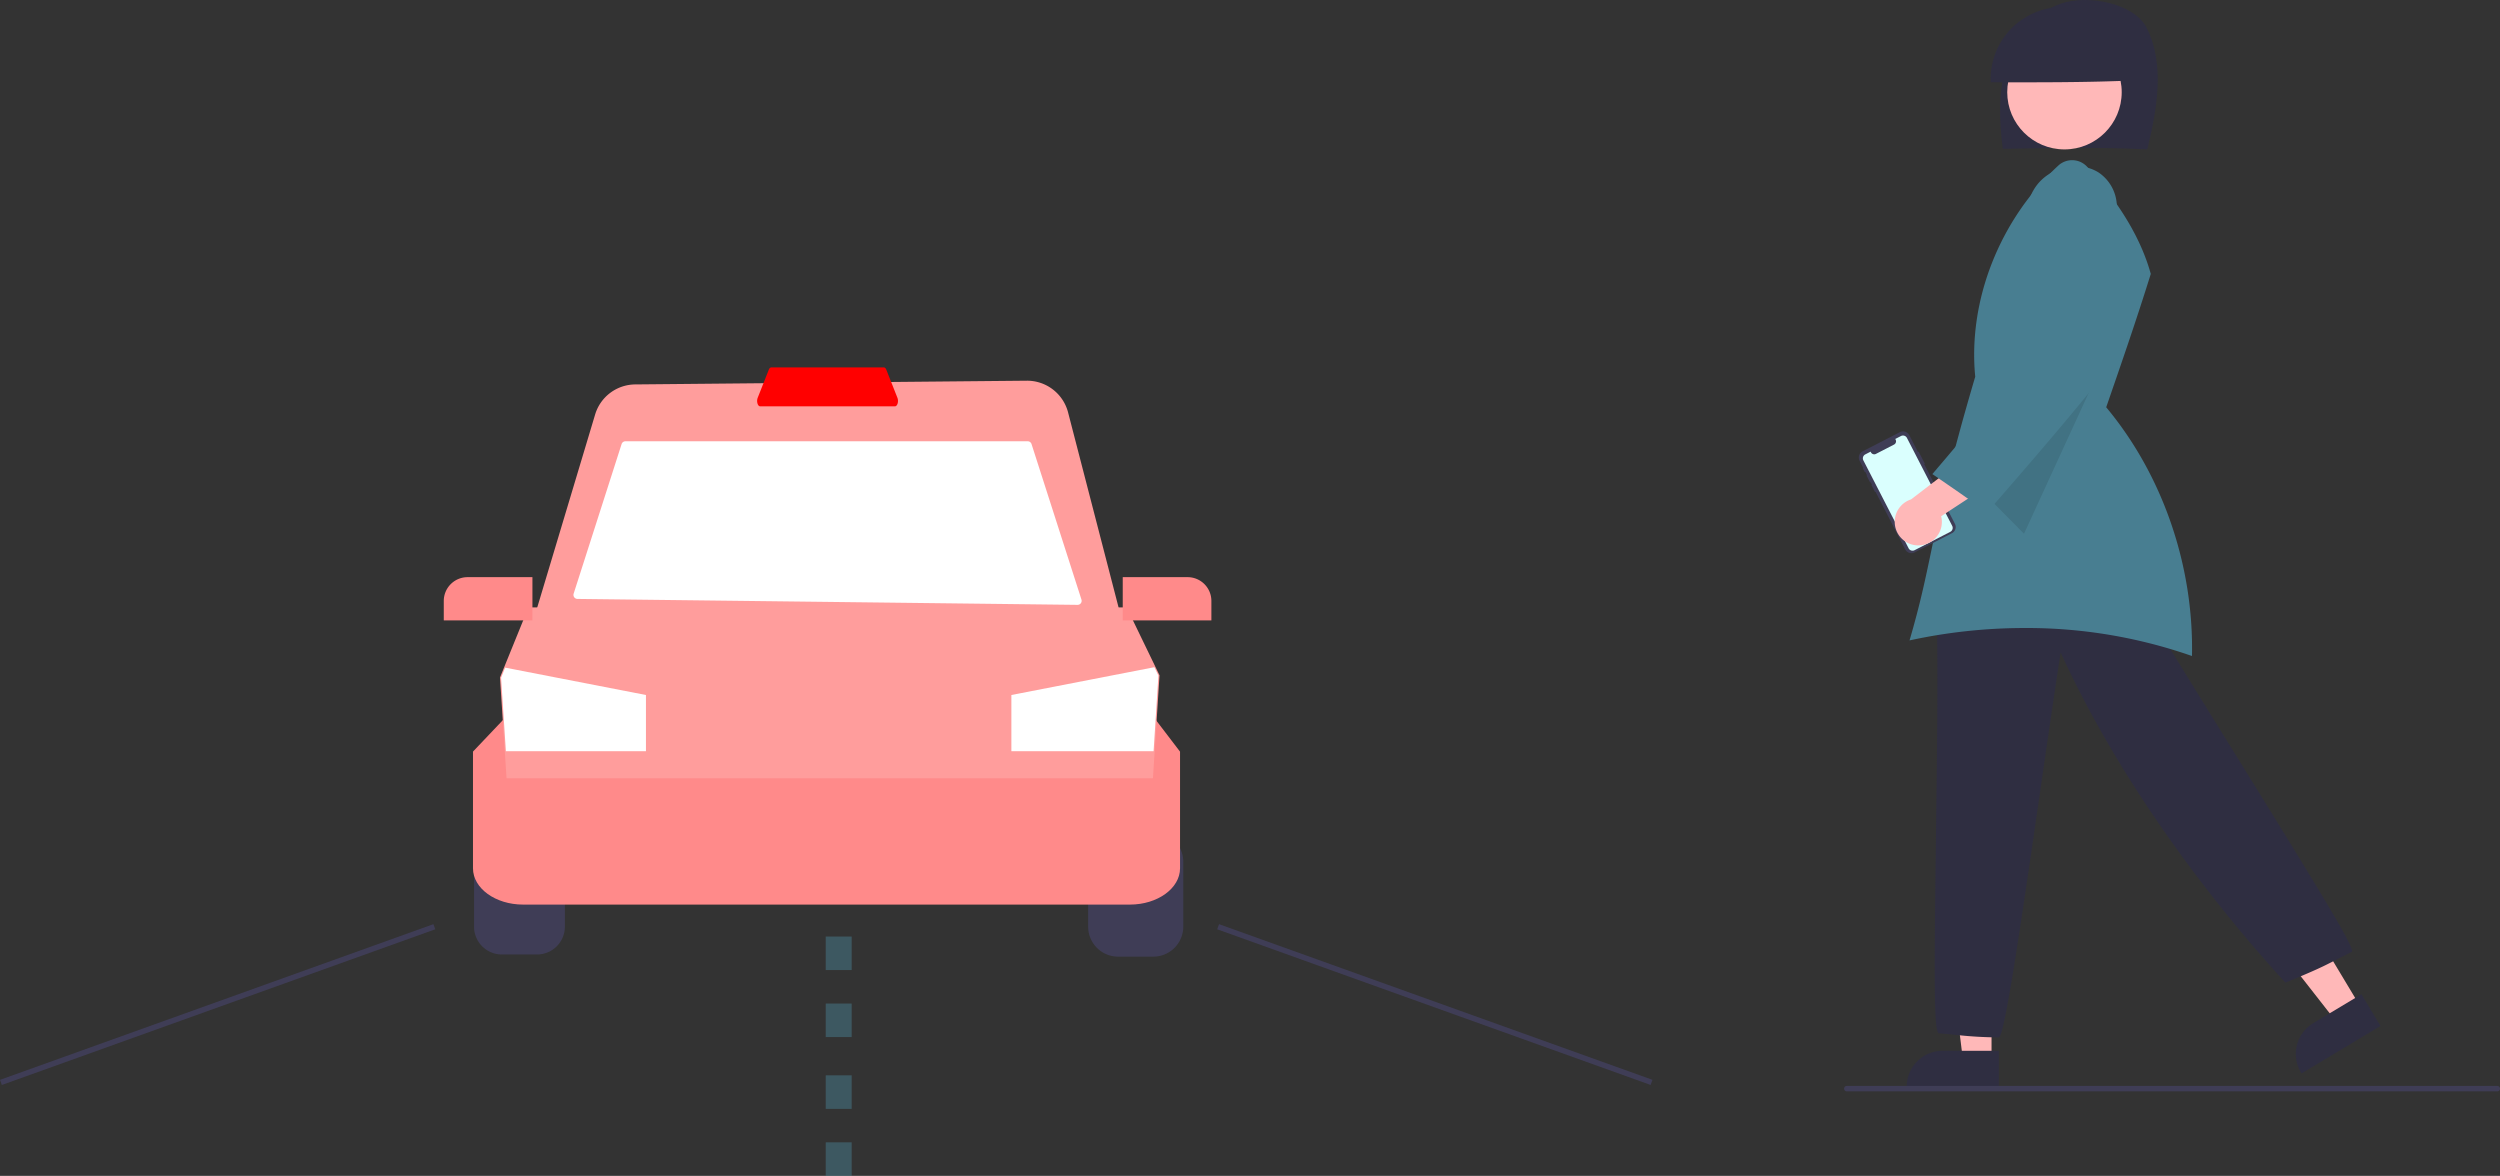 <svg xmlns="http://www.w3.org/2000/svg" width="918.58" height="432.05" viewBox="0 0 918.58 432.05">
  <rect x="0" y="0" width="918.58" height="432.05" fill="#333333" stroke="none"/>
  <g id="undraw_order_ride_re_372k" transform="translate(-0.001 0)">
    <path id="Path_1017" data-name="Path 1017" d="M325.1,540.375a10.221,10.221,0,0,0-10.21,10.21V574.47a10.221,10.221,0,0,0,10.21,10.21h12.95a10.221,10.221,0,0,0,10.21-10.21V550.585a10.221,10.221,0,0,0-10.21-10.21Z" transform="translate(-140.709 -233.975)" fill="#3f3d56"/>
    <path id="Path_1018" data-name="Path 1018" d="M564.482,585.475h-12.95a11.017,11.017,0,0,1-11-11V550.585a11.017,11.017,0,0,1,11-11h12.95a11.017,11.017,0,0,1,11,11v23.886A11.017,11.017,0,0,1,564.482,585.475Z" transform="translate(-140.709 -233.975)" fill="#3f3d56"/>
    <path id="Path_1019" data-name="Path 1019" d="M555.889,566.35H332.9c-10.148,0-18.4-5.983-18.4-13.336V510.134l11.068-11.656H565.379l8.915,11.681v42.855C574.294,560.367,566.038,566.35,555.889,566.35Z" transform="translate(-140.709 -233.975)" fill="#ff8a8a"/>
    <path id="Path_1020" data-name="Path 1020" d="M564.338,519.929h-237.5L324.42,482.92l1.536-3.787,8.928-21.969h219.8l12.071,24.948Z" transform="translate(-140.709 -233.975)" fill="#ff9d9c"/>
    <path id="Path_1021" data-name="Path 1021" d="M425.64,248.216l-1.772,27.807H371.614V255.366l52.54-10.217Z" fill="#fff"/>
    <path id="Path_1022" data-name="Path 1022" d="M237.345,255.366v20.657H185.877l-1.764-27.013,1.5-3.7Z" fill="#fff"/>
    <path id="Path_1023" data-name="Path 1023" d="M553.356,463.52H336.206l23.161-77.2a15.5,15.5,0,0,1,14.763-11.093l143.811-1.37a15.564,15.564,0,0,1,15.219,11.664Z" transform="translate(-140.709 -233.975)" fill="#ff9d9c"/>
    <path id="Path_1024" data-name="Path 1024" d="M536.639,456.22l-183.752-2.179a1.485,1.485,0,0,1-1.4-1.938l17.616-54.96a1.485,1.485,0,0,1,1.414-1.032h147.8a1.485,1.485,0,0,1,1.414,1.031l18.341,57.139a1.485,1.485,0,0,1-1.432,1.939Z" transform="translate(-140.709 -233.975)" fill="#fff"/>
    <path id="Path_1025" data-name="Path 1025" d="M469.545,383.276H420.017c-.417,0-.8-.411-.988-1.073a3.34,3.34,0,0,1,.079-2.059l4.084-10.328c.208-.526.548-.841.909-.841h41.36c.361,0,.7.314.909.841l4.084,10.328a3.34,3.34,0,0,1,.079,2.059C470.341,382.865,469.962,383.276,469.545,383.276Z" transform="translate(-140.709 -233.975)" fill="red"/>
    <path id="Path_1026" data-name="Path 1026" d="M336.342,461.931H303.768v-7.16a8.74,8.74,0,0,1,8.73-8.73h23.844Z" transform="translate(-140.709 -233.975)" fill="#ff8a8a"/>
    <path id="Path_1027" data-name="Path 1027" d="M585.814,461.931H553.24v-15.89h23.844a8.74,8.74,0,0,1,8.73,8.73Z" transform="translate(-140.709 -233.975)" fill="#ff8a8a"/>
    <rect id="Rectangle_428" data-name="Rectangle 428" width="169.21" height="2" transform="translate(0.001 396.774) rotate(-19.76)" fill="#3f3d56"/>
    <rect id="Rectangle_429" data-name="Rectangle 429" width="2" height="169.21" transform="translate(447.24 341.454) rotate(-70.245)" fill="#3f3d56"/>
    <path id="Path_1028" data-name="Path 1028" d="M453.64,615.025h-9.532V602.714h9.532Zm0-24.624h-9.532V578.089h9.532Z" transform="translate(-140.709 -233.975)" fill="#487e91" opacity="0.5"/>
    <path id="Path_1029" data-name="Path 1029" d="M453.64,666.025h-9.532V653.714h9.532Zm0-24.624h-9.532V629.089h9.532Z" transform="translate(-140.709 -233.975)" fill="#487e91" opacity="0.5"/>
    <path id="Path_1030" data-name="Path 1030" d="M731.758,389.521h-10.5l-5-40.493h15.494Z" fill="#ffb8b8"/>
    <path id="Path_1031" data-name="Path 1031" d="M875.145,633.672H841.294v-.428a13.191,13.191,0,0,1,13.176-13.176h20.675Z" transform="translate(-140.709 -233.975)" fill="#2f2e41"/>
    <path id="Path_1032" data-name="Path 1032" d="M867.137,369.628l-9,5.407L833,342.9l13.281-7.98Z" fill="#ffb8b8"/>
    <path id="Path_1033" data-name="Path 1033" d="M986.366,628.38l-.221-.367a13.191,13.191,0,0,1,4.508-18.08l17.722-10.647,7.006,11.661Z" transform="translate(-140.709 -233.975)" fill="#2f2e41"/>
    <path id="Path_1034" data-name="Path 1034" d="M875.2,615.139h-.181a140.978,140.978,0,0,1-15.285-.88c-1.935-.191-4.033-.4-6.561-.606l-.087-.016c-1.725-.513-1.773-16.69-1.042-72.065.375-28.363.8-60.509.294-80.982l-.005-.2.152-.133c18.727-16.288,42.777-22.394,67.72-17.192l.185.038.1.163c10.318,17.458,25.9,42.6,40.962,66.924,34.584,55.826,44.475,72.244,43.391,73.483l-.131.1c-2.362,1.181-4.135,2.09-5.642,2.863-5.048,2.588-7.137,3.659-18.363,8.282l-.277.114-.2-.222C945.13,556.357,915.928,513.4,897.866,473.7c-2.111,13.556-4.673,31.257-7.379,49.96-7.784,53.782-13.045,89.2-15.163,91.353Z" transform="translate(-140.709 -233.975)" fill="#2f2e41"/>
    <path id="Path_1035" data-name="Path 1035" d="M929.7,288.878c3.534-14.592,6.528-31.05-.137-44.49-4.624-9.325-21.732-12.465-31.539-9.106s-16.9,12.474-20.016,22.411-2.756,20.646-1.4,30.976C894.648,288.323,912.684,287.977,929.7,288.878Z" transform="translate(-140.709 -233.975)" fill="#2f2e41"/>
    <circle id="Ellipse_105" data-name="Ellipse 105" cx="21.032" cy="21.032" r="21.032" transform="translate(737.522 12.835)" fill="#ffb8b8"/>
    <path id="Path_1036" data-name="Path 1036" d="M924.975,263.509a26.417,26.417,0,1,0-52.8.7C890.174,264.244,908.176,264.282,924.975,263.509Z" transform="translate(-140.709 -233.975)" fill="#2f2e41"/>
    <path id="Path_1037" data-name="Path 1037" d="M884.651,464.726a183.81,183.81,0,0,1,61.463,10.29c.688-33.153-10.726-66.367-31.364-91.215l-.154-.186.079-.228c5.512-15.927,11.21-32.391,16.3-48.772l-.077-.275c-3.571-12.694-11.234-25.521-23.429-39.215a7.5,7.5,0,0,0-10.245-.519c-21.676,19.871-33.462,49.644-30.758,77.7l.008.082-.024.08c-9.549,32.35-13.015,48.967-16.074,63.627-2.231,10.694-4.163,19.954-8.041,33.186a199.253,199.253,0,0,1,42.314-4.555Z" transform="translate(-140.709 -233.975)" fill="#487e91"/>
    <path id="Path_1038" data-name="Path 1038" d="M774.749,128.486l-31.064,67.629-17.746-17.963Z" opacity="0.1"/>
    <path id="Path_1039" data-name="Path 1039" d="M845.732,400.025l2.166,4.208a.165.165,0,0,1-.071.222l-.1.054,11.283,21.923a2.573,2.573,0,0,1-1.11,3.465l-13.7,7.05a2.572,2.572,0,0,1-3.464-1.11h0l-10.887-21.154-.076.039a.117.117,0,0,1-.157-.05l-1.233-2.4a.117.117,0,0,1,.05-.157h0l.076-.039-.464-.9-.076.039a.122.122,0,0,1-.164-.053l-1.216-2.362a.122.122,0,0,1,.053-.164l.076-.039-.634-1.232-.078.04a.108.108,0,0,1-.145-.046h0l-.663-1.289a.109.109,0,0,1,.046-.146l.078-.04-1.343-2.61a2.572,2.572,0,0,1,1.11-3.464l13.7-7.05a2.573,2.573,0,0,1,3.464,1.11l3.158,6.137.1-.054A.165.165,0,0,1,845.732,400.025Z" transform="translate(-140.709 -233.975)" fill="#3f3d56"/>
    <path id="Path_1040" data-name="Path 1040" d="M841.384,394.886l16.623,32.3a1.632,1.632,0,0,1-.7,2.2l-13.113,6.749a1.629,1.629,0,0,1-2.2-.7l0,0-16.623-32.3a1.632,1.632,0,0,1,.7-2.2h0l1.963-1.01.13.252a1.344,1.344,0,0,0,1.81.58l6.669-3.432a1.344,1.344,0,0,0,.58-1.81l-.13-.252,2.091-1.076a1.632,1.632,0,0,1,2.2.7Z" transform="translate(-140.709 -233.975)" fill="#dafffe"/>
    <path id="Path_1041" data-name="Path 1041" d="M846.2,434.346a8.611,8.611,0,0,0,7.754-10.687l25.6-16.77-14.6-6.306-22.068,16.892a8.658,8.658,0,0,0,3.316,16.872Z" transform="translate(-140.709 -233.975)" fill="#ffb8b8"/>
    <path id="Path_1042" data-name="Path 1042" d="M870.831,422.265l-.323-.228c-6.092-4.484-12.854-9.12-19.394-13.6l-.393-.269.309-.362c13.959-16.332,27.933-33.391,41.45-49.893-.01-.026-.019-.046-.026-.059l.127-.065.054-.066.029.024.082-.041-.368.028-4.166-32.67c-3.763-5.133-4.484-15.325.448-22.439,5.108-7.37,15.914-9.836,23.126-5.28a15.175,15.175,0,0,1,6.664,11.332,13.687,13.687,0,0,1-3.628,11.207c1.771,17.29,1.839,32.744,1.9,47.693v.149l-.092.123c-14.41,18.306-30.237,36.515-45.544,54.124Z" transform="translate(-140.709 -233.975)" fill="#487e91"/>
    <path id="Path_1044" data-name="Path 1044" d="M1058.29,634.975h-239a1,1,0,0,1,0-2h239a1,1,0,0,1,0,2Z" transform="translate(-140.709 -233.975)" fill="#3f3d56"/>
  </g>
</svg>

